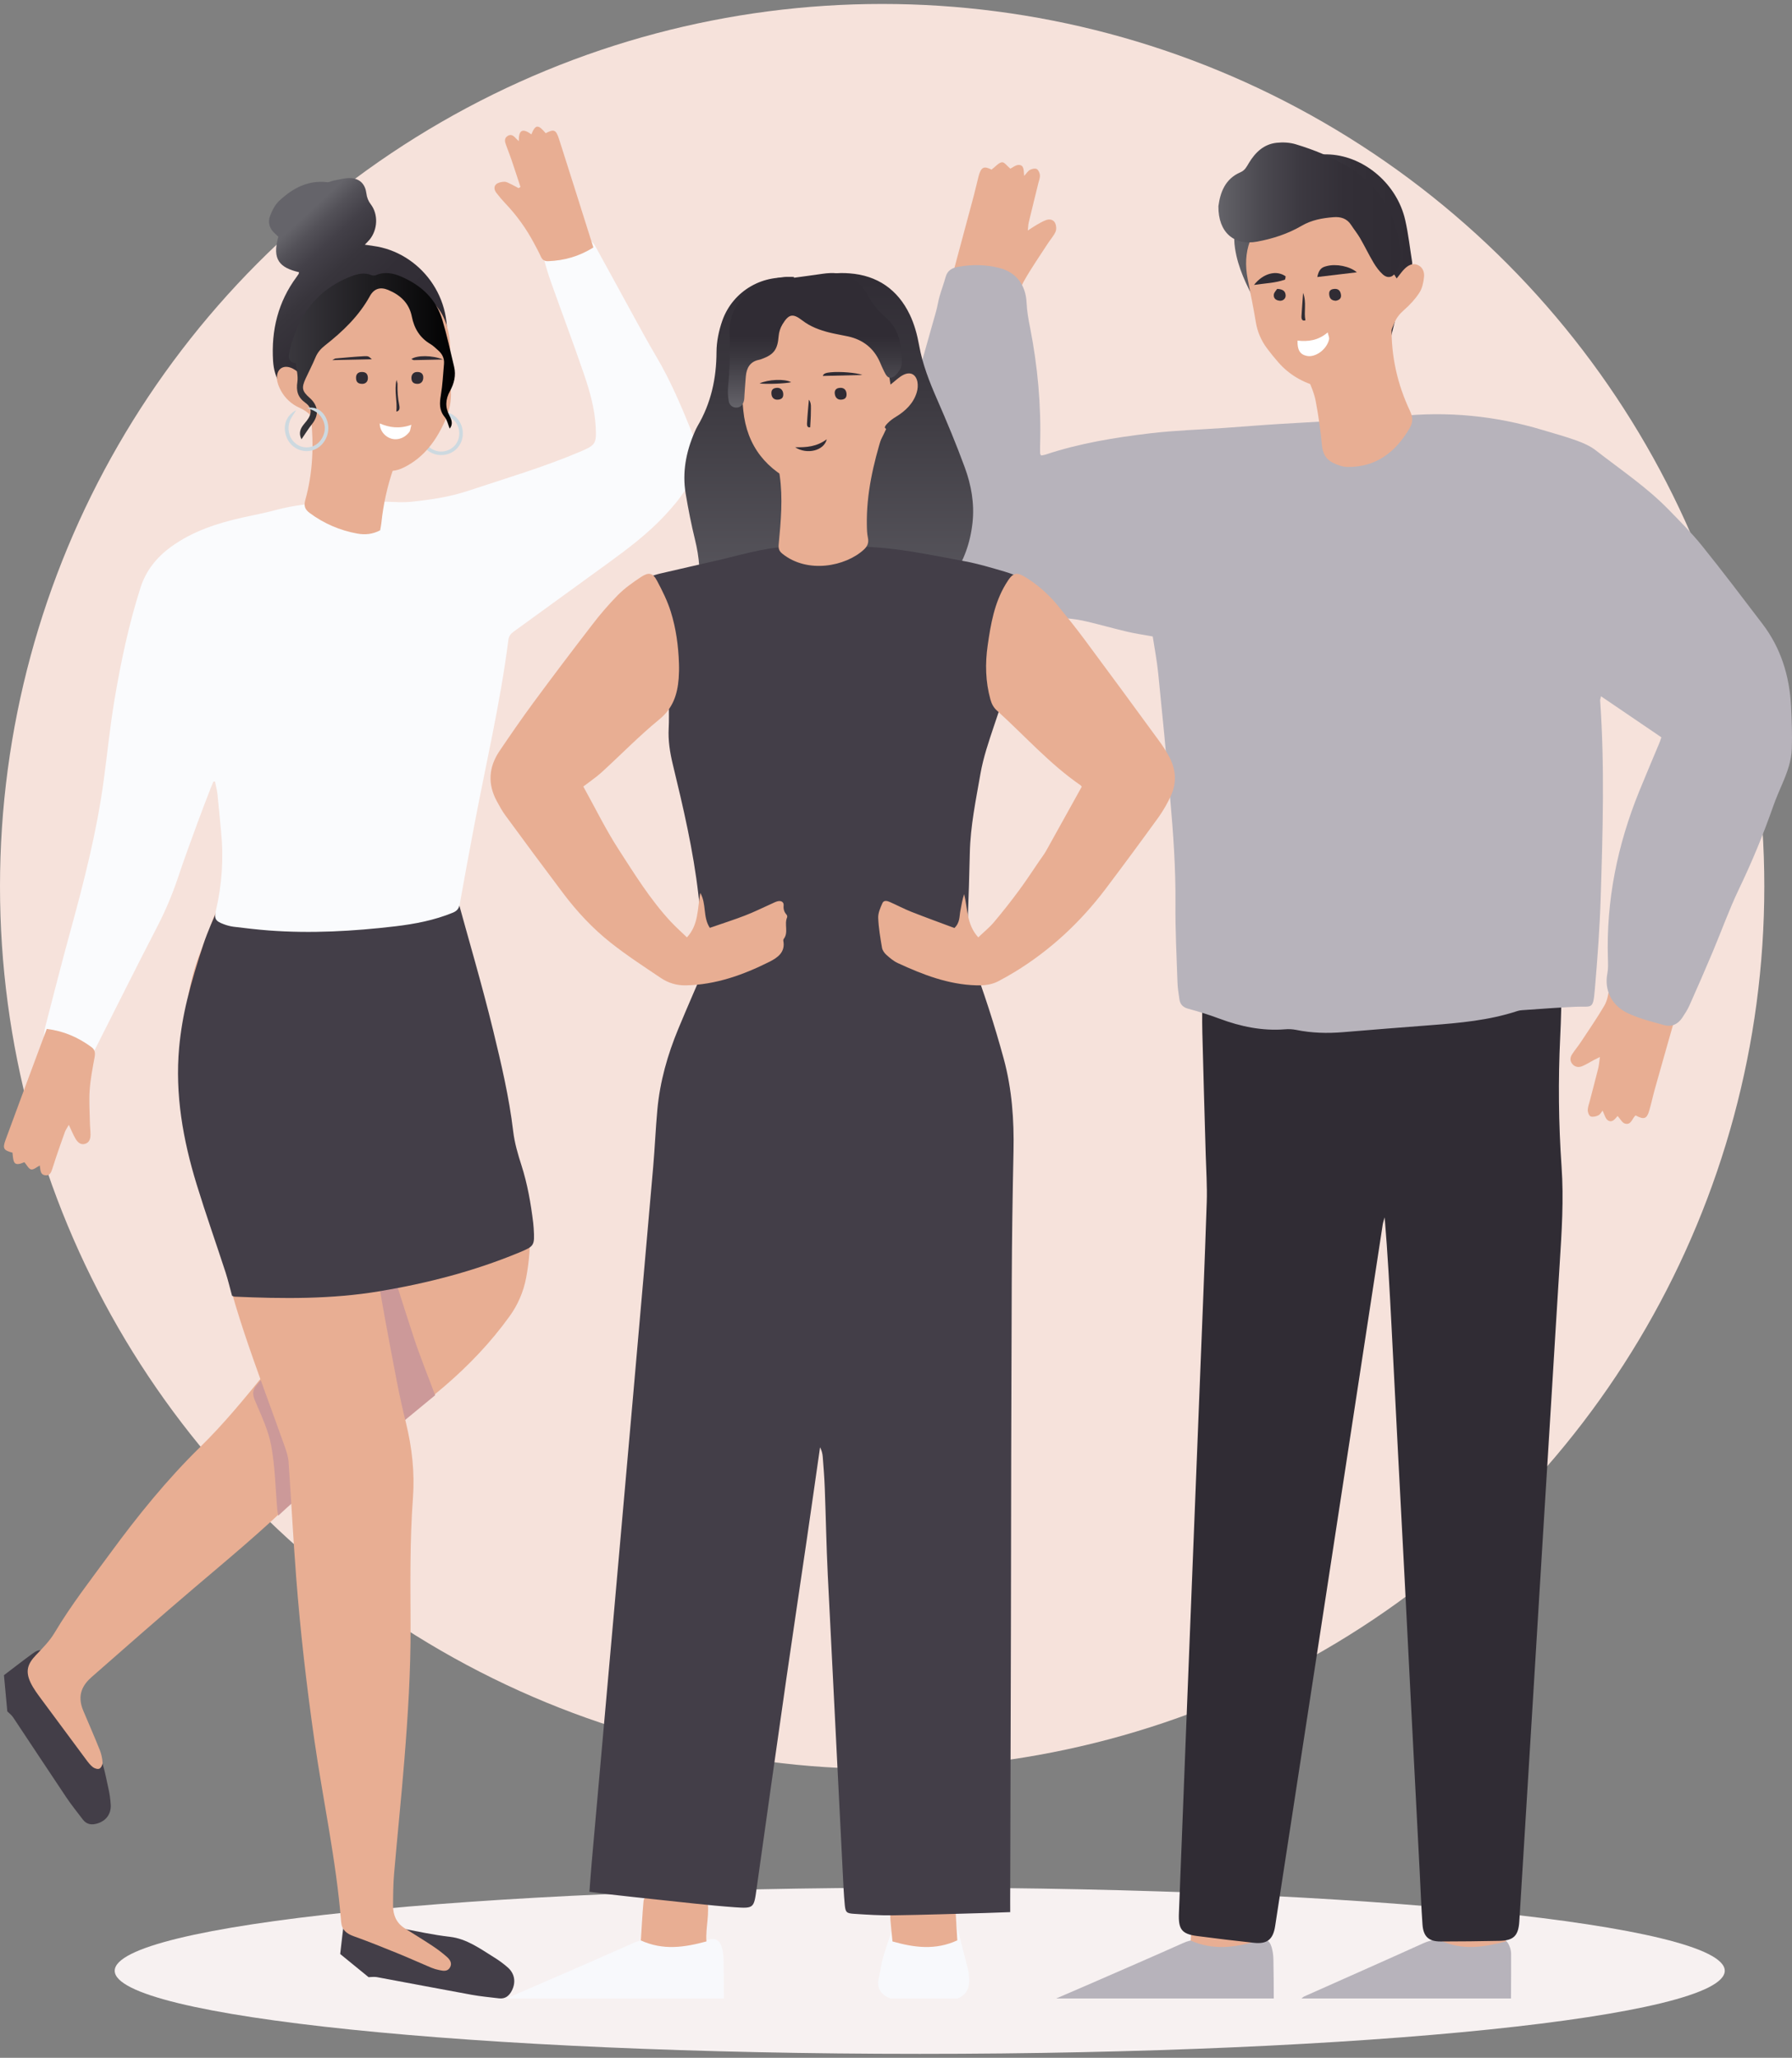 <?xml version="1.0" encoding="UTF-8"?>
<svg width="453px" height="520px" viewBox="0 0 453 520" version="1.1" xmlns="http://www.w3.org/2000/svg" xmlns:xlink="http://www.w3.org/1999/xlink">
    <rect x="0" y="0" width="453" height="520" fill="#808080" stroke="none"/>
    <title>associations_groupofthree</title>
    <defs>
        <linearGradient x1="-0.005%" y1="50.012%" x2="99.998%" y2="50.012%" id="linearGradient-1">
            <stop stop-color="#65646A" offset="0%"></stop>
            <stop stop-color="#626167" offset="2%"></stop>
            <stop stop-color="#4C4A51" offset="23%"></stop>
            <stop stop-color="#3C3941" offset="45%"></stop>
            <stop stop-color="#332F37" offset="69%"></stop>
            <stop stop-color="#302C34" offset="100%"></stop>
        </linearGradient>
        <linearGradient x1="-0.017%" y1="50%" x2="99.984%" y2="50%" id="linearGradient-2">
            <stop stop-color="#65646A" offset="0%"></stop>
            <stop stop-color="#626167" offset="2%"></stop>
            <stop stop-color="#4C4A51" offset="23%"></stop>
            <stop stop-color="#3C3941" offset="45%"></stop>
            <stop stop-color="#332F37" offset="69%"></stop>
            <stop stop-color="#302C34" offset="100%"></stop>
        </linearGradient>
        <linearGradient x1="16.575%" y1="18.821%" x2="73.223%" y2="93.361%" id="linearGradient-3">
            <stop stop-color="#65646A" offset="0%"></stop>
            <stop stop-color="#535158" offset="8%"></stop>
            <stop stop-color="#434048" offset="18%"></stop>
            <stop stop-color="#38353C" offset="31%"></stop>
            <stop stop-color="#322E36" offset="49%"></stop>
            <stop stop-color="#302C34" offset="100%"></stop>
        </linearGradient>
        <linearGradient x1="-0%" y1="49.994%" x2="100.003%" y2="49.994%" id="linearGradient-4">
            <stop stop-color="#3A383E" offset="0%"></stop>
            <stop stop-color="#000000" offset="100%"></stop>
        </linearGradient>
        <linearGradient x1="50.002%" y1="100%" x2="50.002%" y2="0.001%" id="linearGradient-5">
            <stop stop-color="#65646A" offset="0%"></stop>
            <stop stop-color="#59575E" offset="19%"></stop>
            <stop stop-color="#3B383F" offset="71%"></stop>
            <stop stop-color="#302C34" offset="100%"></stop>
        </linearGradient>
        <linearGradient x1="49.989%" y1="100.008%" x2="49.989%" y2="0.001%" id="linearGradient-6">
            <stop stop-color="#65646A" offset="0%"></stop>
            <stop stop-color="#59575E" offset="10%"></stop>
            <stop stop-color="#3B383F" offset="37%"></stop>
            <stop stop-color="#302C34" offset="52%"></stop>
        </linearGradient>
    </defs>
    <g id="Page-1" stroke="none" stroke-width="1" fill="none" fill-rule="evenodd">
        <g id="LP---Associations---Desktop" transform="translate(-945, -5787)" fill-rule="nonzero">
            <g id="associations_groupofthree" transform="translate(945, 5787.413)">
                <path d="M232.503,476.587 C120.11,476.587 29,485.99 29,497.588 C29,509.186 120.11,518.587 232.503,518.587 C344.896,518.587 436,509.184 436,497.588 C436,485.991 344.89,476.587 232.503,476.587 Z" id="Path" fill="#F7F1F1"></path>
                <circle id="Oval" fill="#F6E2DB" cx="223" cy="223.587" r="223"></circle>
                <path d="M250.645,42.448 C251.724,41.637 252.456,40.692 253.291,40.59 C253.889,40.517 254.617,41.571 255.4,42.208 C255.92,41.969 256.8,41.208 257.623,41.268 C258.969,41.363 258.743,42.768 258.901,44.03 C259.458,43.433 259.821,42.818 260.355,42.523 C260.845,42.251 261.647,42.075 262.078,42.304 C262.508,42.532 262.847,43.309 262.883,43.867 C262.925,44.56 262.626,45.278 262.455,45.98 C261.655,49.263 260.834,52.533 260.052,55.814 C259.926,56.343 259.923,56.899 259.818,57.836 C260.748,57.239 261.375,56.799 262.029,56.422 C262.787,55.987 263.549,55.54 264.358,55.228 C265.243,54.883 266.239,55.032 266.687,55.877 C267.015,56.492 267.113,57.492 266.846,58.115 C266.379,59.199 265.53,60.107 264.879,61.115 C262.835,64.269 260.682,67.363 258.835,70.634 C258.04,72.039 257.595,73.805 257.508,75.434 C257.213,81.375 257.125,87.329 256.964,93.279 C256.948,93.905 256.964,94.533 256.964,95.429 C249.172,96.308 242.32,93.325 235,91.31 C235.248,90.14 235.411,89.136 235.672,88.157 C239.163,75.115 242.659,62.075 246.162,49.038 C246.604,47.409 246.949,45.755 247.378,44.124 C248.01,41.772 248.745,41.466 250.645,42.448 Z" id="Path" fill="#E8AE93"></path>
                <path d="M267,504.587 C270.075,503.261 273.155,501.946 276.224,500.606 C283.839,497.281 291.468,493.99 299.049,490.595 C301.284,489.596 303.463,489.477 305.841,489.842 C308.456,490.239 311.094,490.473 313.74,490.544 C315.053,490.58 316.423,490.223 317.693,489.836 C319.63,489.245 320.84,489.664 321.432,491.556 C321.738,492.603 321.897,493.684 321.906,494.772 C321.987,498.042 321.975,501.314 322,504.587 L267,504.587 Z" id="Path" fill="#B7B3BB"></path>
                <path d="M329,504.587 C329.239,504.409 329.456,504.181 329.724,504.061 C339.741,499.594 349.78,495.171 359.772,490.648 C362.011,489.636 364.187,489.455 366.578,489.856 C369.034,490.26 371.516,490.489 374.004,490.541 C375.354,490.571 376.756,490.203 378.059,489.811 C379.84,489.279 380.917,489.655 381.582,491.373 C381.824,491.945 381.964,492.556 381.993,493.176 C382.015,496.98 381.981,500.783 381.965,504.587 L329,504.587 Z" id="Path" fill="#B7B3BB"></path>
                <path d="M356.999,65.952 C357.018,68.047 356.653,69.9 355.226,71.533 C354.746,72.082 354.565,72.939 354.374,73.69 C353.346,77.759 352.358,81.84 351.329,85.911 C351.166,86.523 350.937,87.115 350.645,87.676 C349.418,90.108 346.924,91.148 344.464,90.289 C342.162,89.484 340.762,87.122 341.22,84.599 C341.617,82.415 342.141,80.257 342.62,78.088 C343.723,73.086 343.891,67.987 343.703,62.935 C343.572,59.434 342.022,56.157 339.784,53.413 C337.887,51.089 333.341,50.277 330.291,51.491 C329.335,51.87 328.426,52.362 327.584,52.954 C323.454,55.879 322.458,59.219 324.342,63.937 C325.255,66.217 326.369,68.417 327.295,70.693 C328.485,73.623 327.589,76.473 325.1,77.974 C322.439,79.582 318.972,78.88 317.462,76.061 C315.143,71.733 312.945,67.305 312.203,62.357 C311.752,59.436 312.055,56.447 313.085,53.677 C316.495,44.458 326.465,38.01 336.267,38.628 C345.041,39.187 353.17,46.177 355.216,55.163 C356.031,58.713 356.419,62.355 356.999,65.952 Z" id="Path" fill="url(#linearGradient-1)"></path>
                <path d="M408.915,281.588 C408.32,282.256 407.576,283.402 406.483,282.704 C405.791,282.264 405.567,281.11 405.111,280.236 C404.863,280.529 404.557,281.161 404.054,281.421 C403.489,281.714 402.655,281.904 402.108,281.701 C401.704,281.554 401.372,280.695 401.363,280.151 C401.363,279.382 401.669,278.61 401.868,277.844 C402.581,275.086 403.325,272.336 404.011,269.57 C404.217,268.742 404.272,267.875 404.446,266.68 C403.734,267.034 403.291,267.243 402.858,267.472 C401.872,267.995 400.932,268.62 399.9,269.028 C399.051,269.363 398.135,269.237 397.483,268.466 C396.831,267.695 396.879,266.822 397.387,266.035 C398.073,264.969 398.902,263.996 399.603,262.937 C401.615,259.896 403.691,256.889 405.537,253.751 C406.232,252.578 406.55,251.089 406.71,249.708 C407.007,247.119 407.064,244.503 407.228,241.897 C407.272,241.195 407.342,240.496 407.415,239.612 C410.311,239.44 412.913,240.182 415.397,241.264 C418.915,242.798 421.775,245.166 424.053,248.248 C424.982,249.504 425.233,250.667 424.781,252.207 C422.565,259.724 420.451,267.271 418.322,274.814 C417.807,276.641 417.429,278.504 416.884,280.324 C416.281,282.346 415.544,282.569 413.461,281.441 C412.581,282.151 412.37,284.023 410.719,283.494 C410.039,283.261 409.595,282.336 408.915,281.588 Z" id="Path" fill="#E8AE93"></path>
                <path d="M301,489.947 C301.219,486.602 301.38,483.306 301.678,480.025 C301.809,478.586 303.132,477.514 304.846,477.591 C306.685,477.692 308.511,477.97 310.299,478.422 C311.781,478.793 313.218,479.332 314.585,480.029 C315.627,480.556 316.476,480.594 317.338,479.532 C318.446,481.35 317.851,483.064 317.752,484.718 C317.646,486.448 317.496,488.178 317.344,490.195 C311.967,491.722 306.614,492.448 301,489.947 Z" id="Path" fill="#E8AE93"></path>
                <path d="M380.719,479.677 C381.485,483.332 380.418,486.631 380.644,490.183 C374.993,491.646 369.595,492.549 364,489.867 C364.228,486.508 364.387,483.212 364.707,479.935 C364.842,478.542 366.256,477.51 367.983,477.591 C369.757,477.694 371.519,477.959 373.248,478.383 C374.658,478.712 376.032,479.261 377.367,479.849 C378.475,480.338 379.507,480.998 380.719,479.677 Z" id="Path" fill="#E8AE93"></path>
                <path d="M353.02,225.398 C357.518,219.644 363.328,216.363 369.64,213.862 C373.516,212.325 377.549,211.559 381.708,212.195 C383.382,212.452 384.371,211.85 385.278,210.578 C385.863,209.752 386.556,208.899 387.397,208.38 C388.266,207.861 389.251,207.571 390.261,207.536 C391.726,207.5 392.091,208.069 392.203,209.595 C392.833,218.052 393.428,226.512 394.137,234.964 C394.879,243.834 394.84,252.703 394.406,261.585 C393.87,272.52 393.984,283.478 394.747,294.399 C395.333,302.655 394.786,310.883 394.263,319.117 C393.514,330.908 392.813,342.703 392.088,354.497 C391.367,366.211 390.645,377.925 389.92,389.639 C389.226,400.957 388.535,412.276 387.846,423.598 C387.109,435.629 386.371,447.66 385.631,459.69 C385.109,468.158 384.588,476.627 384.068,485.097 C383.848,488.696 382.663,489.948 379.099,490.028 C374.119,490.138 369.139,490.175 364.16,490.188 C361.183,490.188 359.818,488.974 359.595,485.925 C359.277,481.575 359.126,477.214 358.901,472.859 C358.186,459.078 357.471,445.298 356.755,431.517 C356.188,420.509 355.627,409.5 355.074,398.49 C354.538,388.116 353.992,377.741 353.438,367.367 C352.875,356.518 352.319,345.668 351.768,334.817 C351.292,325.634 350.802,316.451 350.031,307.206 C349.86,307.832 349.626,308.448 349.527,309.085 C347.108,324.835 344.696,340.587 342.293,356.34 C339.889,372.094 337.478,387.842 335.06,403.586 C332.594,419.649 330.124,435.712 327.651,451.776 C325.882,463.296 324.111,474.814 322.339,486.332 C321.822,489.675 320.324,490.889 316.979,490.525 C312.188,490.01 307.404,489.439 302.626,488.81 C298.745,488.305 297.859,487.126 298.017,483.114 C298.721,465.284 299.419,447.453 300.11,429.621 C301.157,403.074 302.21,376.527 303.269,349.979 C303.883,334.447 304.533,318.915 305.052,303.378 C305.186,299.343 304.905,295.293 304.791,291.25 C304.508,281.023 304.182,270.797 303.94,260.569 C303.774,253.588 304.124,246.627 304.672,239.661 C305.163,233.501 305.122,227.3 305.34,221.119 C305.393,219.615 305.421,218.096 305.668,216.619 C306.244,213.205 308.703,212.05 311.745,213.667 C312.014,213.814 312.286,213.95 312.653,214.142 C313.225,213.112 313.741,212.141 314.297,211.201 C314.778,210.384 315.238,209.539 315.825,208.799 C318.168,205.859 321.55,205.784 323.482,208.967 C324.98,211.438 326.667,212.297 329.539,212.25 C333.975,212.176 338.006,214.003 341.797,216.229 C345.91,218.634 349.776,221.365 353.02,225.398 Z" id="Path" fill="#302C34"></path>
                <path d="M419.98,185.9 L404.722,175.534 C404.609,176.057 404.481,176.341 404.5,176.614 C405.668,193.208 405.158,209.81 404.64,226.405 C404.4,234.096 403.828,241.784 403.169,249.455 C402.703,254.904 402.541,253.81 398.271,253.994 C393.757,254.19 389.251,254.555 384.741,254.857 C384.344,254.88 383.952,254.952 383.573,255.072 C376.421,257.429 368.996,258.086 361.553,258.653 C354.2,259.213 346.847,259.8 339.494,260.411 C335.523,260.741 331.576,260.637 327.652,259.834 C326.721,259.654 325.768,259.604 324.823,259.687 C319.087,260.137 313.636,259.002 308.293,257.008 C305.708,256.043 303.062,255.214 300.396,254.495 C299.041,254.13 298.327,253.402 298.141,252.094 C297.94,250.68 297.7,249.259 297.656,247.836 C297.437,241.25 297.085,234.659 297.143,228.072 C297.221,219.079 296.593,210.136 295.794,201.197 C294.854,190.681 293.849,180.17 292.779,169.665 C292.469,166.597 291.876,163.557 291.4,160.417 C289.137,160.004 287.029,159.705 284.964,159.222 C281.572,158.425 278.217,157.465 274.826,156.664 C273.217,156.278 271.582,156.013 269.935,155.871 C262.581,155.272 255.228,154.787 247.875,154.17 C243.557,153.808 240.066,151.577 237.05,148.668 C233.059,144.816 230.036,140.261 228.178,135.001 C227.705,133.665 227.247,132.239 227.214,130.843 C227.05,123.862 226.541,116.851 228.072,109.945 C228.895,106.226 229.836,102.528 230.841,98.854 C232.731,91.967 234.719,85.107 236.642,78.234 C236.984,77.013 237.153,75.744 237.5,74.524 C237.975,72.851 238.598,71.219 239.06,69.542 C239.509,67.91 240.687,67.294 242.181,67.02 C245.662,66.382 249.143,66.431 252.569,67.284 C256.909,68.372 259.308,71.618 259.506,76.078 C259.599,78.199 259.99,80.32 260.4,82.411 C262.323,92.193 263.218,102.056 262.927,112.025 C262.906,112.737 262.915,113.453 262.934,114.168 C262.934,114.303 263.058,114.436 263.183,114.686 C263.549,114.64 263.911,114.569 264.267,114.472 C272.889,111.592 281.82,110.15 290.793,109.079 C297.003,108.342 303.28,108.161 309.525,107.721 C314.189,107.392 318.849,107.005 323.517,106.718 C331.195,106.247 338.878,105.853 346.556,105.392 C348.849,105.254 351.137,105.026 353.422,104.783 C365.811,103.457 377.963,104.635 389.894,108.228 C392.779,109.095 395.694,109.883 398.525,110.905 C400.224,111.518 401.969,112.275 403.378,113.372 C409.63,118.247 416.262,122.667 421.826,128.381 C424.702,131.337 427.643,134.262 430.224,137.468 C435.45,143.959 440.484,150.606 445.534,157.238 C450.209,163.374 452.374,170.433 452.763,178.064 C452.946,181.629 453.071,185.208 452.956,188.772 C452.857,191.81 451.819,194.679 450.622,197.472 C449.778,199.441 448.915,201.41 448.212,203.431 C445.714,210.55 442.822,217.524 439.551,224.321 C437.089,229.476 435.166,234.874 432.945,240.141 C431.034,244.672 429.073,249.183 427.063,253.675 C426.583,254.754 425.921,255.763 425.265,256.753 C424.19,258.373 422.601,259.151 420.745,258.641 C417.621,257.784 414.421,256.994 411.508,255.625 C407.281,253.635 405.543,249.658 406.316,245.631 C406.553,244.4 406.508,243.098 406.463,241.833 C406,227.15 408.872,213.095 414.381,199.538 C416.025,195.494 417.746,191.48 419.424,187.451 C419.62,187.01 419.748,186.56 419.98,185.9 Z" id="Path" fill="#B7B3BB"></path>
                <path d="M334.521,92.525 C334.91,91.743 335.159,91.072 335.543,90.496 C337.002,88.313 338.357,86.04 340.02,84.033 C341.523,82.22 343.469,80.946 345.828,81.686 C346.092,79.628 346.256,77.675 346.616,75.76 C346.908,74.251 348.028,73.467 349.307,73.602 C350.587,73.736 351.403,74.7 351.512,76.287 C351.647,78.21 351.822,80.141 351.785,82.065 C351.639,89.61 353.265,96.755 356.464,103.51 C357.21,105.084 357.183,106.345 356.347,107.772 C352.8,113.845 347.866,117.643 340.693,117.586 C339.422,117.576 338.066,117.088 336.899,116.509 C335.166,115.648 334.364,114.134 334.168,112.066 C333.814,108.317 333.293,104.572 332.583,100.877 C332.211,98.937 331.393,97.059 330.605,95.23 C330.178,94.242 329.566,93.419 330.459,92.404 C331.296,91.457 332.232,91.308 333.649,91.976 C333.95,92.141 334.241,92.325 334.521,92.525 L334.521,92.525 Z" id="Path" fill="#E8AE93"></path>
                <path d="M349.863,81.755 C349.529,80.932 349.163,80.164 348.9,79.36 C348.565,78.339 347.994,77.63 346.843,77.902 C345.692,78.173 345.585,79.114 345.642,80.142 C345.807,83.129 345.789,83.129 348.296,87.465 C343.944,92.955 339.565,98.576 334.71,104.587 C333.73,100.849 332.908,97.714 332,94.247 L335.283,93.87 C336.278,92.344 337.413,90.646 338.505,88.921 C341.031,84.923 343.518,80.899 346.063,76.916 C346.814,75.712 347.657,74.568 348.586,73.494 C349.491,72.473 350.802,72.345 351.819,72.954 C352.836,73.564 353.288,74.75 352.808,76.042 C352.399,77.14 351.797,78.17 351.256,79.217 C350.849,80.019 350.395,80.803 349.863,81.755 Z" id="Path" fill="#E8AE93"></path>
                <path d="M353.067,69.95 C353.949,68.862 354.428,68.139 355.037,67.543 C355.91,66.69 356.98,66.024 358.24,66.483 C359.612,66.983 360.109,68.286 359.981,69.554 C359.842,70.923 359.54,72.421 358.805,73.549 C357.758,75.173 356.382,76.646 354.919,77.932 C353.809,78.905 352.981,79.931 352.434,81.284 C351.785,82.887 351.111,84.49 350.229,85.975 C349.479,87.251 348.612,88.561 347.495,89.501 C344.537,91.979 341.442,94.311 338.345,96.627 C336.929,97.683 335.232,97.771 333.561,97.355 C329.459,96.335 325.935,94.327 323.146,91.141 C322.161,90.014 321.212,88.852 320.316,87.654 C318.836,85.701 317.857,83.419 317.464,81.007 C316.866,77.363 316.112,73.754 315.406,70.134 C314.042,63.154 316.105,57.409 321.74,52.993 C328.502,47.693 332.311,47.361 339.88,50.997 C344.078,53.016 347.32,56.008 348.918,60.52 C349.756,62.886 350.682,65.222 351.636,67.546 C351.955,68.296 352.476,68.965 353.067,69.95 Z" id="Path" fill="#E8AE93"></path>
                <path d="M308.001,51.688 C308.455,48.302 309.636,44.798 313.597,43.106 C314.743,42.617 315.178,41.645 315.739,40.722 C317.362,38.047 319.512,36.018 322.701,35.67 C324.293,35.497 326.021,35.581 327.541,36.041 C332.175,37.444 336.663,39.255 340.854,41.771 C348.842,46.573 353.017,53.737 353.946,62.956 C354.133,64.797 353.841,66.557 352.95,68.201 C352.135,69.706 350.795,70.062 349.513,68.889 C348.605,68.057 347.843,67.01 347.207,65.942 C346.004,63.918 344.982,61.785 343.802,59.747 C343.136,58.597 342.276,57.565 341.559,56.444 C340.493,54.777 338.899,54.325 337.095,54.469 C334.284,54.689 331.568,55.17 329.04,56.644 C325.565,58.668 321.788,59.899 317.835,60.638 C311.96,61.736 307.934,58.333 308.001,51.688 Z" id="Path" fill="url(#linearGradient-2)"></path>
                <path d="M328.009,85.653 C330.64,85.958 333.221,85.653 335.63,83.587 C335.809,84.4 336.069,84.889 335.983,85.297 C335.446,87.85 332.574,89.973 330.362,89.527 C328.668,89.189 327.906,88.026 328.009,85.653 Z" id="Path" fill="#FFFFFF"></path>
                <path d="M333,69.587 C333.434,67.326 334.443,67.069 335.406,66.818 C337.758,66.202 341.208,66.847 343,68.397 L333,69.587 Z" id="Path" fill="#302C34"></path>
                <path d="M317,71.587 C319.378,68.552 322.775,67.799 325,69.422 C324.939,69.702 324.916,70.216 324.805,70.254 C322.377,71.11 319.896,71.158 317,71.587 Z" id="Path" fill="#302C34"></path>
                <path d="M329.414,73.587 C330.346,76.076 329.546,78.375 330,80.525 C329.331,80.72 328.946,80.481 329.006,79.429 C329.109,77.639 329.253,75.855 329.414,73.587 Z" id="Path" fill="#302C34"></path>
                <path d="M337.698,75.587 C336.478,75.542 336.123,74.911 336.024,74.129 C335.935,73.435 336.047,72.747 337.136,72.61 C338.381,72.452 338.8,73.125 338.956,73.909 C339.111,74.692 338.896,75.36 337.698,75.587 Z" id="Path" fill="#302C34"></path>
                <path d="M322.858,72.587 C324.577,72.68 324.884,73.346 324.987,74.095 C325.107,74.965 324.389,75.674 323.47,75.578 C322.247,75.452 321.918,74.72 322.016,73.99 C322.088,73.468 322.607,72.979 322.858,72.587 Z" id="Path" fill="#302C34"></path>
                <path d="M86,493.357 C86.363,490.28 86.684,487.197 87.112,484.13 C87.252,483.121 87.461,482.011 88.786,481.587 C89.81,482.884 88.075,484.022 88.652,485.334 C97.15,485.379 105.332,488.043 113.763,489.015 C117.96,489.499 121.365,492.006 124.86,494.175 C126.101,494.935 127.276,495.8 128.373,496.762 C130.112,498.305 130.451,500.468 129.419,502.545 C128.749,503.895 127.745,504.752 126.157,504.56 C123.845,504.28 121.515,504.075 119.225,503.658 C111.232,502.206 103.254,500.666 95.266,499.192 C94.592,499.069 93.872,499.192 93.174,499.205 L86,493.357 Z" id="Path" fill="#433E48"></path>
                <path d="M1,422.894 C3.421,421.058 5.817,419.189 8.277,417.406 C9.086,416.82 10.013,416.211 11.231,416.877 C11.026,418.497 9.017,418.029 8.496,419.334 C14.359,425.472 18.157,433.167 23.319,439.888 C25.888,443.235 26.483,447.389 27.378,451.382 C27.703,452.791 27.909,454.225 27.993,455.668 C28.11,457.969 26.821,459.687 24.636,460.361 C23.22,460.8 21.919,460.66 20.954,459.39 C19.546,457.536 18.077,455.724 16.777,453.794 C12.257,447.059 7.809,440.278 3.305,433.532 C2.926,432.964 2.338,432.532 1.846,432.04 L1,422.894 Z" id="Path" fill="#433E48"></path>
                <path d="M99.627,197.587 C100.816,198.846 99.494,199.503 99.439,200.535 C100.432,200.813 101.489,201.029 102.489,201.401 C107.246,203.17 110.402,206.561 112.193,211.264 C113.484,214.637 114.262,218.176 114.149,221.759 C114.002,226.205 114.884,230.457 115.933,234.69 C118.873,246.484 121.795,258.278 124.864,270.041 C127.271,279.264 130.157,288.369 132.326,297.644 C134.237,305.813 134.581,314.167 132.998,322.502 C132.327,326.03 130.883,329.364 128.77,332.264 C124.052,338.81 118.51,344.605 112.414,349.84 C107.541,354.026 102.458,357.968 97.44,361.982 C95.94,363.181 94.312,363.987 92.44,362.304 C88.532,365.706 84.74,368.956 81.011,372.277 C78.7,374.341 76.441,376.459 74.234,378.631 C66.237,386.485 57.598,393.601 49.074,400.856 C40.378,408.263 31.777,415.792 23.194,423.34 C21.028,425.246 19.33,427.791 21.059,431.891 C22.446,435.183 23.882,438.456 25.21,441.768 C25.614,442.796 25.858,443.88 25.932,444.982 C25.967,445.497 25.563,446.309 25.132,446.514 C24.701,446.719 23.896,446.461 23.468,446.128 C22.793,445.604 22.256,444.879 21.736,444.183 C17.989,439.16 14.257,434.127 10.539,429.084 C9.509,427.682 8.426,426.272 7.701,424.709 C6.389,421.877 6.955,420.052 9.093,417.814 C10.786,416.045 12.559,414.251 13.798,412.171 C18.002,405.121 23.037,398.671 27.87,392.077 C34.828,382.584 42.224,373.442 50.642,365.204 C56.506,359.464 61.686,353.149 66.847,346.802 C69.401,343.659 71.942,340.501 74.6,337.448 C75.529,336.382 75.776,335.348 75.666,333.992 C75.102,326.699 74.468,319.407 74.144,312.101 C73.809,304.56 73.838,297.003 73.643,289.454 C73.45,281.984 73.231,274.514 72.917,267.045 C72.734,262.739 72.814,258.474 73.594,254.219 C75.535,243.644 77.731,233.137 82.417,223.369 C84.128,219.798 85.965,216.241 88.164,212.961 C91.48,208.019 95.163,203.323 98.7,198.53 C98.923,198.241 99.228,197.995 99.627,197.587 Z" id="Path" fill="#E8AE93"></path>
                <path d="M110,352.153 L101.413,359.231 C101.205,358.531 101.074,358.09 100.941,357.64 C100.795,357.684 100.616,357.683 100.553,357.769 C99.32,359.497 98.026,361.004 95.537,360.648 C95.011,360.575 94.305,361.245 93.792,361.698 C86.683,367.985 79.585,374.286 72.498,380.6 C71.861,381.167 71.241,381.755 70.337,382.587 C70.219,381.881 70.138,381.544 70.107,381.205 C69.63,375.765 69.548,370.239 68.555,364.884 C67.83,360.975 66.037,357.239 64.461,353.531 C63.779,351.925 63.787,350.866 64.939,349.524 C68.184,345.739 71.247,341.796 74.482,338.003 C75.346,336.991 75.563,336.025 75.467,334.768 C74.926,327.731 74.304,320.696 74.002,313.647 C73.661,305.888 73.662,298.114 73.454,290.35 C73.249,282.662 72.999,274.976 72.704,267.292 C72.558,263.397 72.558,259.525 73.322,255.686 C74.226,251.109 75.133,246.532 76.105,241.587 C77.369,242.895 77.546,244.197 77.741,245.445 C77.973,246.931 77.908,248.48 78.263,249.928 C78.651,251.511 79.358,253.016 79.95,254.549 C80.234,255.284 80.682,255.959 80.874,256.708 C82.901,264.447 85.017,272.165 86.864,279.949 C89.155,289.601 92.254,298.998 95.298,308.42 C98.438,318.143 101.417,327.918 104.616,337.622 C106.171,342.355 108.067,346.974 110,352.153 Z" id="Path" fill="#CC9999"></path>
                <path d="M57.616,224.712 C57.576,225.598 57.536,226.484 57.493,227.473 C62.476,226.983 66.815,228.346 70.614,231.606 C71.346,232.233 72.673,232.376 73.733,232.4 C76.796,232.468 77.572,232.884 78.406,235.795 C79.02,237.934 79.693,240.108 79.873,242.305 C80.256,246.959 81.862,251.309 82.912,255.787 C84.872,264.155 86.938,272.507 88.543,280.944 C90.796,292.832 92.858,304.761 94.639,316.727 C96.231,327.442 98.281,338.067 100.318,348.698 C100.991,352.214 101.782,355.712 102.635,359.19 C104.165,365.428 104.86,371.757 104.387,378.141 C103.591,388.876 103.749,399.616 103.791,410.359 C103.843,421.753 103.121,433.112 102.207,444.457 C101.441,453.973 100.446,463.472 99.628,472.984 C99.397,475.675 99.374,478.39 99.361,481.092 C99.349,483.444 100.156,485.472 102.244,486.811 C104.538,488.279 106.877,489.682 109.146,491.186 C110.486,492.058 111.761,493.023 112.962,494.075 C113.733,494.761 114.405,495.698 113.708,496.82 C113.081,497.83 112.044,497.619 111.094,497.425 C110.384,497.289 109.69,497.083 109.021,496.811 C106.211,495.63 103.436,494.365 100.612,493.219 C96.902,491.711 93.186,490.206 89.416,488.861 C87.555,488.197 86.398,487.246 86.232,485.186 C84.99,469.608 81.61,454.335 79.409,438.892 C77.471,425.322 75.914,411.724 74.863,398.07 C74.118,388.389 73.626,378.689 72.946,369.003 C72.852,367.682 72.418,366.356 71.971,365.093 C68.507,355.337 64.814,345.657 61.565,335.833 C58.788,327.449 56.555,318.889 53.975,310.444 C52.72,306.335 51.291,302.277 49.818,298.236 C48.338,294.162 47.367,289.981 47.048,285.689 C46.498,278.308 45.633,270.945 46.168,263.525 C46.726,255.808 47.624,248.153 50.406,240.846 C52.334,235.784 54.276,230.728 56.233,225.678 C56.382,225.278 56.726,224.949 56.978,224.587 L57.616,224.712 Z" id="Path" fill="#E8AE93"></path>
                <path d="M75.595,68.376 C70.726,67.235 68.712,65.212 70.36,59.402 C70.069,59.134 69.749,58.817 69.412,58.511 C68.091,57.313 67.667,55.745 68.267,54.155 C68.786,52.776 69.528,51.321 70.572,50.344 C73.955,47.176 77.822,45.056 82.669,45.622 C83.234,45.688 83.832,45.299 84.435,45.198 C85.89,44.955 87.358,44.49 88.785,44.605 C91.051,44.78 92.325,46.175 92.621,48.456 C92.73,49.47 93.118,50.433 93.74,51.232 C95.671,53.777 95.475,57.616 93.449,60.117 C93.158,60.474 92.821,60.788 92.224,61.419 C93.19,61.568 93.767,61.657 94.348,61.734 C105.968,63.275 115.312,74.84 112.494,88.16 C111.935,90.795 110.884,93.331 109.947,95.87 C109.347,97.503 108.118,98.646 106.636,99.485 C102.763,101.677 98.248,99.145 98.233,94.614 C98.233,92.823 98.67,90.947 99.304,89.257 C100.556,85.877 100.16,82.646 98.92,79.439 C98.544,78.478 98.002,77.593 97.32,76.827 C95.117,74.373 92.428,74.521 89.736,75.7 C86.828,76.968 84.54,78.988 83.458,82.147 C82.685,84.403 81.739,86.601 81.976,89.125 C82.122,90.61 82.583,91.728 83.912,92.436 C84.539,92.767 85.133,93.161 85.683,93.613 C87.588,95.196 88.138,97.77 87.069,99.877 C85.986,102.02 83.688,102.994 81.291,102.429 C80.166,102.158 78.986,102.114 77.865,101.835 C76.818,101.572 75.703,101.314 74.811,100.741 C71.248,98.46 69.295,95.052 69.031,90.813 C68.544,83.052 70.293,75.879 74.96,69.583 C75.147,69.329 75.326,69.067 75.499,68.802 C75.546,68.664 75.578,68.521 75.595,68.376 Z" id="Path" fill="url(#linearGradient-3)"></path>
                <path d="M115.246,225.267 C118.459,236.998 121.838,248.39 124.652,259.922 C126.705,268.351 128.705,276.822 129.733,285.487 C130.078,288.393 130.924,291.273 131.825,294.074 C133.349,298.812 134.184,303.67 134.789,308.584 C134.848,309.06 134.885,309.538 134.914,310.016 C135.174,314.397 135.084,314.499 131.108,316.144 C119.783,320.828 108.01,323.861 95.964,325.877 C83.8,327.912 71.551,327.787 59.293,327.245 C59.146,327.245 58.999,327.144 58.66,327.021 C58.145,325.15 57.676,323.137 57.047,321.181 C54.625,313.756 52.018,306.39 49.726,298.925 C46.258,287.635 44.206,276.105 45.291,264.231 C45.676,260.181 46.353,256.165 47.316,252.214 C48.449,247.491 49.88,242.827 51.414,238.218 C52.491,234.978 53.918,231.851 55.263,228.712 C56.004,226.878 57.726,225.638 59.686,225.529 C64.809,225.145 69.945,224.857 75.088,224.728 C81.331,224.58 87.58,224.58 93.827,224.592 C99.441,224.605 105.056,224.698 110.67,224.818 C112.216,224.849 113.762,225.11 115.246,225.267 Z" id="Path" fill="#433E48"></path>
                <path d="M53.964,197.081 C53.726,197.641 53.47,198.193 53.252,198.761 C52.168,201.586 51.06,204.403 50.025,207.246 C48.308,211.954 46.555,216.651 44.977,221.407 C43.507,225.784 41.694,230.038 39.555,234.13 C34.356,244.166 29.323,254.288 24.215,264.371 C23.46,265.862 22.673,267.34 21.855,268.804 C21.687,269.099 21.333,269.302 21.021,269.587 C19.722,268.516 21.266,267.629 21.033,266.859 C18.809,265.446 16.664,264.116 14.556,262.732 C13.567,262.08 12.624,261.423 11,262.494 C11.181,261.016 11.195,260.005 11.443,259.061 C13.536,250.971 15.596,242.87 17.81,234.812 C21.229,222.366 24.433,209.876 26.178,197.062 C27.112,190.205 27.787,183.307 28.93,176.488 C30.537,166.908 32.543,157.402 35.503,148.123 C36.896,143.761 39.583,140.427 43.22,137.779 C48.678,133.815 54.922,131.792 61.402,130.345 C64.117,129.738 66.859,129.232 69.542,128.508 C76.546,126.617 83.663,126.37 90.842,126.822 C91.08,126.837 91.336,126.933 91.552,126.875 C95.672,125.773 99.87,126.822 104.04,126.376 C108.88,125.86 113.597,125.183 118.258,123.639 C127.764,120.486 137.379,117.661 146.618,113.739 C150.573,112.063 150.825,111.728 150.58,107.331 C150.323,102.751 149.071,98.369 147.602,94.081 C144.947,86.325 142.054,78.649 139.303,70.927 C138.61,68.979 138.004,66.993 137.488,64.991 C136.971,62.989 137.169,62.636 139.051,61.932 C141.058,61.181 143.089,60.491 145.145,59.863 C147.547,59.133 149.413,59.852 150.59,61.981 C153.822,67.83 156.996,73.709 160.218,79.566 C162.059,82.911 163.879,86.27 165.823,89.55 C169.413,95.597 172.148,102.025 174.785,108.528 C176.902,113.751 176.141,118.577 173.371,123.132 C171.896,125.557 169.991,127.762 168.047,129.847 C163.795,134.406 158.842,138.162 153.81,141.816 C145.823,147.609 137.836,153.403 129.851,159.197 C129.095,159.744 128.636,160.322 128.512,161.295 C126.491,177.19 122.793,192.77 119.826,208.493 C118.599,214.986 117.385,221.482 116.231,227.987 C116.028,229.136 115.581,229.76 114.461,230.22 C109.77,232.141 104.848,233.08 99.873,233.666 C89.274,234.913 78.633,235.51 67.964,234.712 C64.962,234.487 61.969,234.121 58.98,233.76 C58.113,233.635 57.265,233.408 56.451,233.085 C54.448,232.339 54.103,231.703 54.583,229.673 C56.133,223.069 56.566,216.251 55.861,209.504 C55.557,206.491 55.326,203.472 54.998,200.462 C54.875,199.328 54.575,198.216 54.357,197.094 L53.964,197.081 Z" id="Path" fill="#FAFBFD"></path>
                <path d="M83.068,102.679 C84.318,103.475 85.445,104.102 86.469,104.861 C89.787,107.321 93.065,109.835 96.365,112.319 C96.884,112.709 97.45,113.036 97.973,113.419 C100.304,115.123 100.368,115.312 99.447,117.993 C97.908,122.456 96.888,127.073 96.405,131.758 C96.342,132.382 96.196,132.997 96.101,133.59 C94.21,134.598 92.288,134.776 90.309,134.416 C85.944,133.633 81.83,131.856 78.305,129.228 C77.133,128.364 76.741,127.492 77.167,125.967 C79.088,119.116 79.354,112.123 78.624,105.081 C78.533,104.214 78.308,103.359 78.124,102.502 C77.819,101.082 78.346,100.083 79.626,99.703 C80.87,99.331 82.163,99.874 82.668,101.066 C82.899,101.647 82.974,102.293 83.068,102.679 Z" id="Path" fill="#E8AE93"></path>
                <path d="M6.167,293.268 C3.46,294.409 3.402,293.432 3.155,290.857 C0.913,290.273 0.605,289.809 1.392,287.66 C4.058,280.387 6.773,273.135 9.471,265.873 C10.234,263.822 11.001,261.777 11.816,259.587 C16.079,260.109 19.772,261.711 23.136,264.197 C24.052,264.873 24.104,265.714 23.905,266.788 C23.404,269.518 22.864,272.258 22.672,275.02 C22.48,277.783 22.679,280.568 22.73,283.344 C22.748,284.324 22.879,285.302 22.879,286.282 C22.879,287.312 22.608,288.301 21.51,288.629 C20.413,288.957 19.672,288.28 19.131,287.403 C18.804,286.84 18.506,286.261 18.238,285.666 C17.997,285.167 17.776,284.659 17.398,283.834 C16.964,284.611 16.598,285.099 16.397,285.654 C15.615,287.799 14.878,289.962 14.136,292.124 C13.872,292.895 13.662,293.686 13.381,294.453 C13.027,295.42 12.871,296.717 11.471,296.576 C10.071,296.435 10.256,295.084 10.054,294.105 C9.31,294.477 8.505,295.225 7.872,295.096 C7.238,294.967 6.771,293.963 6.167,293.268 Z" id="Path" fill="#E8AE93"></path>
                <path d="M131.574,46.846 C130.814,44.542 130.069,42.23 129.287,39.933 C128.853,38.665 128.356,37.419 127.897,36.16 C127.607,35.385 127.446,34.578 128.223,34.01 C129.128,33.347 129.813,33.863 130.435,34.568 C130.631,34.791 130.869,34.977 131.158,35.25 C131.088,32.465 132.06,31.878 134.322,33.542 C135.364,31.013 136.032,30.961 137.944,33.249 C140.074,32.138 140.546,32.324 141.349,34.82 C143.961,43.004 146.556,51.193 149.133,59.388 C149.412,60.268 149.692,61.157 150,62.112 C146.395,64.391 142.628,65.426 138.589,65.584 C137.713,65.618 137.126,65.319 136.743,64.473 C136.224,63.325 135.617,62.22 135.023,61.102 C133.07,57.406 130.621,54.002 127.746,50.987 C126.936,50.134 126.174,49.237 125.461,48.299 C124.938,47.619 124.773,46.706 125.432,46.143 C125.945,45.703 126.798,45.524 127.503,45.515 C128.082,45.508 128.673,45.895 129.238,46.157 C129.862,46.45 130.462,46.796 131.072,47.12 L131.574,46.846 Z" id="Path" fill="#E8AE93"></path>
                <path d="M116.975,108.58 C117.256,111.662 115.136,114.25 112.079,114.556 C110.108,114.765 108.177,113.897 107.025,112.285 C105.873,110.673 105.677,108.565 106.514,106.769 C107.35,104.972 109.088,103.765 111.064,103.608 C114.128,103.35 116.695,105.51 116.975,108.58 Z M116.077,108.601 C115.967,107.384 115.368,106.263 114.418,105.495 C113.468,104.726 112.247,104.375 111.033,104.521 C109.399,104.693 107.981,105.724 107.314,107.225 C106.647,108.727 106.831,110.47 107.797,111.798 C108.764,113.126 110.366,113.838 112,113.666 C114.568,113.387 116.343,111.185 116.077,108.601 L116.077,108.601 Z" id="Shape" fill="#CDD9E0"></path>
                <path d="M96.615,127.587 C91.371,122.054 86.21,117.258 82.071,111.426 C81.457,110.563 80.844,109.678 80.387,108.718 C79.651,107.167 79.999,105.711 81.138,104.959 C82.277,104.207 83.53,104.627 84.634,105.934 C87.453,109.295 90.328,112.603 93.188,115.929 C94.228,117.137 95.336,118.121 97.045,117.325 C97.268,117.22 97.627,117.432 97.89,117.491 C98.404,120.926 96.973,123.916 96.615,127.587 Z" id="Path" fill="#E8AE93"></path>
                <path d="M76.724,94.699 C76.935,92.478 76.982,90.5 77.334,88.572 C78.855,80.249 83.473,74.263 91.188,70.613 C93.495,69.525 95.855,69.317 98.346,69.919 C102.523,70.927 106.198,72.847 109.272,75.811 C112.608,79.02 113.675,83.169 113.804,87.619 C113.904,91.231 113.838,94.85 113.983,98.461 C114.096,100.903 113.641,103.339 112.654,105.579 C110.426,110.676 107.37,115.046 102.206,117.655 C100.084,118.727 98.034,118.967 95.859,117.882 C92.963,116.431 90.014,115.084 87.143,113.586 C84.411,112.161 82.39,109.928 80.778,107.366 C79.493,105.324 78.013,103.651 75.708,102.63 C73.732,101.756 72.098,100.263 71.057,98.379 C70.536,97.438 70.07,96.35 70.008,95.302 C69.861,92.712 71.759,91.556 74.083,92.764 C74.964,93.227 75.708,93.944 76.724,94.699 Z" id="Path" fill="#E8AE93"></path>
                <path d="M76.214,110.587 C75.638,109.466 75.716,108.389 76.405,107.352 C76.75,106.833 77.181,106.37 77.565,105.872 C78.884,104.163 78.914,102.603 77.202,101.378 C75.247,99.97 74.833,98.344 75.172,96.089 C75.392,94.624 74.954,93.061 74.797,91.397 C73.095,91.205 72.799,90.092 73.107,88.714 C75.102,79.771 79.775,72.927 88.678,69.456 C90.381,68.792 92.141,68.359 93.973,69.14 C94.331,69.262 94.722,69.25 95.072,69.105 C97.298,68.169 99.448,68.62 101.509,69.52 C106.512,71.705 110.264,75.161 111.836,80.465 C112.988,84.355 113.86,88.327 114.799,92.277 C115.312,94.435 114.799,96.503 113.76,98.392 C112.599,100.492 112.483,102.503 113.632,104.634 C114.191,105.669 114.576,106.809 113.678,107.892 C113.262,106.889 113.058,105.743 112.409,104.959 C110.983,103.235 111.113,101.449 111.446,99.437 C111.877,96.827 112.004,94.176 112.239,91.54 C112.366,90.103 111.756,88.961 110.676,88.042 C110.077,87.533 109.52,86.947 108.849,86.554 C106.136,84.971 104.7,82.583 104.109,79.596 C103.441,76.209 101.216,74.127 98.12,72.851 C96.117,72.025 94.546,72.518 93.507,74.403 C90.722,79.453 86.646,83.352 82.163,86.87 C81.068,87.73 80.265,88.664 79.736,89.942 C78.988,91.747 78.068,93.481 77.253,95.262 C76.176,97.619 76.358,98.428 78.279,100.127 C80.505,102.103 80.683,104.46 78.883,106.745 C77.935,107.934 77.13,109.249 76.214,110.587 Z" id="Path" fill="url(#linearGradient-4)"></path>
                <path d="M77.637,102.693 C80.264,102.102 82.5,104.048 82.935,106.913 C83.363,109.725 81.626,112.595 79.03,113.366 C76.284,114.184 73.37,112.664 72.38,109.896 C71.433,107.241 72.253,104.628 74.87,103.23 C74.282,104.165 73.927,104.692 73.611,105.243 C72.601,106.991 72.723,109.215 73.916,110.829 C75.083,112.359 77.008,112.999 78.797,112.452 C80.615,111.904 81.962,110.101 82.099,108.057 C82.223,106.193 81.152,104.292 79.451,103.438 C78.867,103.144 78.243,102.942 77.637,102.693 Z" id="Path" fill="#CDD9E0"></path>
                <path d="M96,106.587 C98.481,107.653 100.995,108.002 104,106.931 C103.745,107.839 103.736,108.433 103.451,108.786 C102.61,109.83 101.527,110.497 100.174,110.581 C98.03,110.704 95.971,108.835 96,106.587 Z" id="Path" fill="#FFFFFF"></path>
                <path d="M94,90.376 L84,90.587 C84.481,90.341 84.635,90.187 84.841,90.168 C87.219,89.961 89.596,89.727 91.996,89.601 C93.159,89.54 93.228,89.655 94,90.376 Z" id="Path" fill="#302C34"></path>
                <path d="M112,90.432 C109.547,90.488 107.094,90.551 104.641,90.587 C104.431,90.587 104.214,90.409 104,90.314 C105.382,89.344 109.16,89.307 112,90.432 Z" id="Path" fill="#302C34"></path>
                <path d="M100.188,103.587 C100.478,100.868 99.604,98.418 100.234,95.587 C100.376,96.154 100.49,96.396 100.486,96.627 C100.446,98.453 100.561,100.181 100.915,101.879 C101.18,103.133 100.793,103.476 100.188,103.587 Z" id="Path" fill="#302C34"></path>
                <path d="M106.989,94.735 C107.088,95.833 106.524,96.56 105.617,96.586 C104.484,96.617 104.081,96.061 104.01,95.288 C103.92,94.324 104.464,93.62 105.385,93.589 C106.532,93.549 106.903,94.128 106.989,94.735 Z" id="Path" fill="#302C34"></path>
                <path d="M90.011,95.259 C89.918,94.245 90.42,93.611 91.401,93.588 C92.588,93.556 92.914,94.167 92.989,94.907 C93.087,95.887 92.534,96.58 91.592,96.587 C90.432,96.596 90.057,96.023 90.011,95.259 Z" id="Path" fill="#302C34"></path>
                <path d="M186.888,152.522 C185.974,156.706 185.091,160.307 184.425,163.951 C183.977,166.409 182.377,168.267 180.023,168.553 C177.838,168.82 175.71,167.471 174.846,165.236 C174.099,163.305 174.289,161.32 174.632,159.35 C175.215,155.983 175.894,152.633 176.452,149.262 C177.191,144.797 176.778,140.407 175.704,136.017 C174.762,132.165 173.988,128.261 173.334,124.347 C172.429,118.929 173.424,113.739 175.605,108.754 C175.817,108.239 176.061,107.738 176.334,107.254 C179.728,101.498 181.103,95.252 181.126,88.557 C181.135,85.909 181.709,83.148 182.584,80.642 C185.271,72.989 193.141,68.539 201.05,70.015 C202.727,70.327 204.276,70.282 205.899,69.729 C208.748,68.78 211.755,68.417 214.744,68.66 C221.752,69.178 226.916,72.721 229.976,79.08 C231.129,81.476 231.862,84.159 232.332,86.793 C233.193,91.627 234.955,96.091 236.905,100.54 C239.382,106.209 241.772,111.926 243.899,117.734 C245.522,122.154 246.359,126.84 245.853,131.572 C244.737,142.029 239.21,149.554 230.262,154.618 C226.585,156.7 222.549,157.726 218.416,158.421 C212.981,159.321 207.449,159.459 201.977,158.83 C196.594,158.225 191.466,156.882 186.888,152.522 Z" id="Path" fill="url(#linearGradient-5)"></path>
                <path d="M128,504.587 C131.148,503.227 134.299,501.873 137.442,500.502 C144.983,497.211 152.541,493.956 160.049,490.593 C162.284,489.593 164.465,489.477 166.842,489.842 C169.457,490.238 172.096,490.472 174.742,490.543 C176.055,490.58 177.424,490.223 178.696,489.834 C180.633,489.245 181.843,489.667 182.434,491.555 C182.739,492.602 182.898,493.683 182.908,494.771 C182.987,498.041 182.976,501.314 183,504.587 L128,504.587 Z" id="Path" fill="#F8F9FC"></path>
                <path d="M225.097,504.587 C222.553,503.631 221.525,501.908 222.204,499.209 C222.628,497.52 222.754,495.753 223.261,494.093 C224.358,490.501 225.618,486.957 226.802,483.391 C227.57,481.08 227.952,480.663 230.394,480.656 C233.82,480.647 237.335,480.147 240.796,481.979 C242.067,486.94 243.374,492.043 244.679,497.145 C244.744,497.376 244.794,497.611 244.829,497.848 C245.177,500.607 245.302,503.279 242.055,504.587 L225.097,504.587 Z" id="Path" fill="#F8F9FC"></path>
                <path d="M162,489.924 C162.22,486.575 162.378,483.358 162.666,480.154 C162.805,478.588 164.141,477.475 165.99,477.596 C167.983,477.726 169.968,478.164 171.926,478.609 C173.104,478.895 174.247,479.315 175.334,479.861 C176.447,480.403 177.469,480.91 178.747,479.259 C179.495,483.252 178.322,486.61 178.584,490.172 C172.997,491.678 167.677,492.501 162,489.924 Z" id="Path" fill="#E8AE93"></path>
                <path d="M242,489.901 C236.443,492.467 231.064,491.726 225.61,490.176 C225.302,486.66 224.76,483.358 225.118,479.517 C226.686,481.235 227.867,480.047 229.173,479.67 C231.801,478.906 234.43,478.056 237.133,477.667 C240.091,477.243 241.308,478.496 241.497,481.475 C241.661,484.251 241.824,487.025 242,489.901 Z" id="Path" fill="#E8AE93"></path>
                <path d="M255.372,482.771 C253.077,482.853 251.086,482.937 249.095,482.992 C241.32,483.202 233.545,483.467 225.77,483.58 C222.49,483.627 219.2,483.418 215.924,483.201 C213.972,483.071 213.735,482.837 213.546,480.913 C213.283,478.15 213.173,475.371 213.031,472.598 C211.76,447.553 210.499,422.507 209.249,397.459 C208.894,390.171 208.767,382.873 208.492,375.579 C208.394,372.965 208.186,370.354 207.985,367.746 C207.928,366.893 207.696,366.061 207.301,365.301 C206.164,373.227 205.043,381.155 203.882,389.077 C202.185,400.698 200.43,412.304 198.761,423.926 C196.225,441.602 193.719,459.283 191.243,476.968 C190.58,481.675 190.602,481.888 185.788,481.543 C179.077,481.06 172.391,480.247 165.698,479.552 C161.792,479.148 157.891,478.711 153.991,478.269 C152.411,478.091 150.836,477.868 149,477.632 C149.199,475.06 149.364,472.631 149.578,470.215 C151.312,450.691 153.05,431.166 154.794,411.64 C156.5,392.432 158.199,373.223 159.89,354.014 C161.64,334.172 163.381,314.329 165.115,294.485 C165.533,289.664 165.733,284.824 166.173,280.006 C166.822,272.916 168.747,266.122 171.472,259.558 C173.937,253.621 176.527,247.735 179.072,241.828 C179.449,240.954 179.868,240.157 179.429,239.119 C177.612,234.82 177.064,230.22 176.544,225.662 C175.269,214.519 172.717,203.634 170.082,192.76 C169.348,189.728 168.866,186.674 169.041,183.57 C169.257,179.786 168.744,175.961 169.716,172.208 C169.883,171.569 169.614,170.796 169.468,170.102 C168.588,165.909 167.824,161.687 166.744,157.546 C165.881,154.229 165.391,150.766 163.444,147.775 C162.635,146.535 162.879,145.963 164.221,145.383 C165.106,145.009 166.023,144.713 166.961,144.5 C171.868,143.351 176.796,142.254 181.708,141.108 C185.216,140.291 188.696,139.312 192.223,138.623 C194.807,138.119 197.459,137.729 200.085,137.705 C207.542,137.641 215.037,137.363 222.447,137.98 C229.607,138.578 236.7,140.087 243.785,141.395 C247.241,142.033 250.631,143.056 254.011,144.043 C255.768,144.58 257.481,145.25 259.134,146.048 C261.215,147.017 262.405,149.615 261.874,151.853 C261.596,153.005 261.16,154.123 260.774,155.248 C257.607,164.482 254.381,173.696 251.291,182.958 C249.962,186.944 248.571,190.968 247.854,195.086 C246.699,201.706 245.309,208.325 245.161,215.093 C245.044,220.564 244.864,226.033 244.66,231.503 C244.583,233.642 244.381,235.769 244.237,237.914 C244.173,238.854 243.976,239.791 244.909,240.532 C245.243,240.797 245.355,241.356 245.527,241.8 C248.664,250.128 251.403,258.582 253.743,267.162 C255.814,274.812 256.371,282.62 256.205,290.522 C255.972,301.555 255.802,312.578 255.759,323.607 C255.646,352.893 255.576,382.18 255.548,411.465 C255.493,434.244 255.432,457.021 255.363,479.798 C255.371,480.669 255.372,481.534 255.372,482.771 Z M244.275,244.738 L244.834,244.541 L244.121,242.574 L243.568,242.767 C243.803,243.425 244.038,244.082 244.275,244.738 Z" id="Shape" fill="#433E48"></path>
                <path d="M242.559,244.587 C242.372,243.676 242.185,242.765 242,241.854 L242.437,241.587 L243,244.314 L242.559,244.587 Z" id="Path" fill="#FFFFFF"></path>
                <path d="M210.137,117.172 C210.801,114.592 211.283,112.47 211.897,110.386 C212.704,107.652 213.566,104.931 214.509,102.24 C214.86,101.271 215.365,100.364 216.005,99.553 C217.467,97.651 220.087,97.044 222.249,98.107 C224.384,99.158 225.47,101.514 224.806,103.931 C224.305,105.762 223.63,107.545 223.068,109.361 C220.762,116.811 219.003,124.351 219.128,132.214 C219.145,133.318 219.175,134.445 219.405,135.518 C219.673,136.774 219.249,137.666 218.366,138.477 C213.768,142.714 204.117,144.636 197.758,139.493 C196.897,138.798 196.749,138.126 196.853,137.052 C197.402,131.294 197.924,125.523 197.103,119.743 C196.879,118.17 196.658,116.69 194.967,115.756 C193.767,115.091 193.763,113.866 194.522,112.634 C195.62,110.844 197.747,109.996 199.913,110.414 C200.754,110.575 201.633,110.715 202.478,110.653 C205.751,110.412 207.78,111.579 209.098,114.598 C209.4,115.296 209.672,116.01 210.137,117.172 Z" id="Path" fill="#E8AE93"></path>
                <path d="M197.059,113.559 C198.525,114.158 199.642,114.541 200.696,115.057 C201.265,115.335 201.707,115.86 202.245,116.216 C205.066,118.086 206.228,118.065 208.512,115.592 C210.641,113.289 212.614,110.832 214.516,108.338 C217.215,104.799 221.32,104.657 224,108.014 C220.316,116.013 215.405,122.946 207.791,127.692 C206.513,128.489 205.37,128.87 203.947,128.345 C202.433,127.788 200.894,127.297 199.384,126.724 C198.674,126.458 198.123,126.013 198.159,125.124 C198.281,122.128 197.81,119.19 197.077,116.285 C196.916,115.616 197.059,114.873 197.059,113.559 Z" id="Path" fill="#E8AE93"></path>
                <path d="M273.447,198.4 C273.375,198.263 273.282,198.138 273.171,198.03 C265.309,192.626 259.026,185.476 252.006,179.138 C251.14,178.356 250.676,177.436 250.365,176.33 C249.112,171.816 249.017,167.257 249.678,162.659 C250.445,157.303 251.354,151.996 254.205,147.245 C256.126,144.052 256.866,143.885 260.019,145.947 C262.88,147.842 265.43,150.164 267.579,152.83 C269.844,155.595 272.08,158.391 274.21,161.261 C280.508,169.745 286.77,178.255 292.997,186.791 C293.944,188.068 294.798,189.41 295.555,190.806 C297.259,193.999 297.521,197.342 295.991,200.655 C295.144,202.535 294.117,204.328 292.925,206.012 C288.503,212.128 284.018,218.198 279.472,224.223 C273.125,232.603 265.541,239.681 256.526,245.186 C255.168,246.015 253.776,246.79 252.368,247.538 C250.631,248.45 248.769,248.634 246.807,248.578 C239.696,248.376 233.259,245.864 226.945,242.947 C225.885,242.458 224.94,241.657 224.063,240.867 C223.558,240.412 223.074,239.729 222.963,239.084 C222.536,236.576 222.097,234.048 222.003,231.515 C221.957,230.284 222.545,228.973 223.07,227.797 C223.426,226.994 224.309,227.235 224.981,227.534 C226.8,228.344 228.567,229.28 230.416,230.009 C234.029,231.434 237.685,232.751 241.261,234.089 C242.721,232.722 242.494,231.111 242.787,229.679 C243.068,228.312 243.247,226.925 243.724,225.533 C244.656,229.188 244.308,233.186 247.295,236.451 C248.668,235.138 250.093,233.995 251.249,232.629 C253.451,230.021 255.559,227.337 257.592,224.589 C259.388,222.167 261.03,219.629 262.736,217.139 C263.32,216.288 263.96,215.466 264.463,214.569 C267.448,209.23 270.4,203.887 273.447,198.4 Z" id="Path" fill="#E8AE93"></path>
                <path d="M147.456,198.335 C150.477,203.778 153.094,209.144 156.31,214.125 C160.39,220.439 164.366,226.881 169.527,232.444 C170.809,233.827 172.235,235.087 173.654,236.455 C176.633,233.225 176.284,229.237 177.024,225.213 C178.65,228.068 177.624,231.272 179.434,234.046 C182.389,233.018 185.388,232.071 188.322,230.94 C190.621,230.059 192.833,228.946 195.086,227.941 C195.592,227.715 196.095,227.441 196.628,227.322 C197.473,227.132 198.173,227.529 198.092,228.389 C198.003,229.345 198.24,230.055 198.848,230.739 C198.993,230.934 199.037,231.185 198.968,231.417 C198.203,233.157 199.397,235.197 198.119,236.85 C198.028,236.979 197.99,237.136 198.011,237.291 C198.577,240.176 196.594,241.577 194.534,242.61 C187.871,245.946 180.934,248.436 173.338,248.585 C171.088,248.63 168.88,247.97 167.027,246.699 C162.742,243.818 158.403,240.991 154.363,237.795 C149.805,234.188 145.834,229.925 142.335,225.278 C137.417,218.746 132.545,212.182 127.719,205.584 C126.924,204.505 126.285,203.304 125.636,202.125 C123.226,197.74 123.509,193.441 126.283,189.349 C129.09,185.21 131.921,181.088 134.891,177.067 C139.746,170.492 144.674,163.968 149.673,157.496 C151.691,154.841 153.875,152.315 156.212,149.934 C157.932,148.208 159.975,146.759 162.021,145.405 C164.001,144.095 165.013,144.316 166.108,146.374 C167.438,148.871 168.727,151.461 169.568,154.157 C170.898,158.396 171.489,162.81 171.636,167.258 C171.683,168.525 171.657,169.793 171.56,171.057 C171.239,175.095 170.112,178.555 166.672,181.37 C161.578,185.537 156.973,190.289 152.098,194.733 C150.644,196.051 148.982,197.159 147.456,198.335 Z" id="Path" fill="#E8AE93"></path>
                <path d="M225.108,96.773 C226.32,95.832 227.219,94.898 228.318,94.339 C230.096,93.436 231.504,94.123 231.912,96.05 C232.074,96.965 232.011,97.903 231.728,98.789 C230.879,101.562 228.845,103.48 226.421,104.947 C224.858,105.893 223.689,107.025 222.904,108.646 C220.929,112.722 217.991,115.937 213.876,118.106 C211.76,119.219 209.741,120.51 207.679,121.72 C205.892,122.768 204.003,122.85 202.137,122.051 C193.732,118.453 188.792,112.314 187.897,103.298 C187.556,99.872 187.275,96.442 187.053,93.008 C186.683,87.387 188.217,82.49 192.845,78.774 C195.544,76.608 198.474,74.907 201.867,73.984 C203.7,73.488 205.5,73.422 207.321,73.984 C216.652,76.873 222.233,83.088 224.38,92.317 C224.712,93.751 224.858,95.218 225.108,96.773 Z" id="Path" fill="#E8AE93"></path>
                <path d="M200.706,69.771 C203.121,69.44 205.536,69.128 207.935,68.773 C213.284,67.983 216.954,69.679 219.475,74.416 C220.656,76.633 222.291,78.382 224.125,80.004 C227.359,82.863 227.819,86.732 227.996,90.681 C228.03,91.466 227.863,92.375 227.467,93.035 C227.002,93.813 226.294,94.696 225.505,94.968 C224.356,95.359 223.882,94.183 223.437,93.322 C223.066,92.602 222.762,91.843 222.435,91.099 C220.88,87.556 218.16,85.445 214.421,84.605 C212.834,84.252 211.221,84.012 209.648,83.613 C207.198,82.992 204.87,82.144 202.805,80.552 C200.39,78.695 199.383,78.939 197.782,81.573 C197.249,82.47 196.925,83.475 196.834,84.515 C196.573,87.848 195.681,89.163 192.591,90.288 C192.364,90.378 192.13,90.45 191.892,90.504 C189.59,90.957 188.722,92.571 188.535,94.708 C188.401,96.249 188.308,97.792 188.197,99.334 C188.162,99.82 188.18,100.318 188.075,100.79 C187.838,101.838 187.216,102.602 186.087,102.587 C185.139,102.582 184.34,101.879 184.215,100.939 C184.003,99.739 183.947,98.517 184.05,97.303 C184.49,92.769 184.616,88.211 184.426,83.66 C184.182,77.246 189.136,71.514 195.841,69.986 C196.631,69.795 197.434,69.66 198.244,69.582 C199.051,69.513 199.87,69.567 200.683,69.567 C200.686,69.637 200.695,69.705 200.706,69.771 Z" id="Path" fill="url(#linearGradient-6)"></path>
                <path d="M208,94.587 C208.186,93.863 209.082,93.763 209.985,93.666 C212.258,93.428 216.467,93.747 218,94.345 L208,94.587 Z" id="Path" fill="#302C34"></path>
                <path d="M200,96.17 C198.487,96.544 193.579,96.714 192,96.479 C194.198,95.459 198.346,95.257 200,96.17 Z" id="Path" fill="#302C34"></path>
                <path d="M204.808,107.57 C204.423,107.634 203.954,107.554 204.004,106.579 C204.103,104.622 204.306,102.682 204.479,100.587 C205.177,101.439 204.97,102.697 204.976,103.783 C204.982,104.95 204.878,106.105 204.808,107.57 Z" id="Path" fill="#302C34"></path>
                <path d="M201,112.605 C203.754,112.66 206.434,112.499 209,110.587 C208.313,113.481 204.009,114.542 201,112.605 Z" id="Path" fill="#302C34"></path>
                <path d="M211,98.858 C211.01,98.25 211.272,97.631 212.428,97.588 C213.382,97.553 213.967,98.166 213.999,99.164 C214.023,99.925 213.745,100.533 212.596,100.585 C211.671,100.621 211.051,99.977 211,98.858 Z" id="Path" fill="#302C34"></path>
                <path d="M195.003,99.035 C194.967,98.276 195.231,97.667 196.378,97.591 C197.299,97.529 197.956,98.173 197.997,99.145 C198.03,99.893 197.769,100.516 196.614,100.583 C195.65,100.639 195.043,100.029 195.003,99.035 Z" id="Path" fill="#302C34"></path>
            </g>
        </g>
    </g>
</svg>